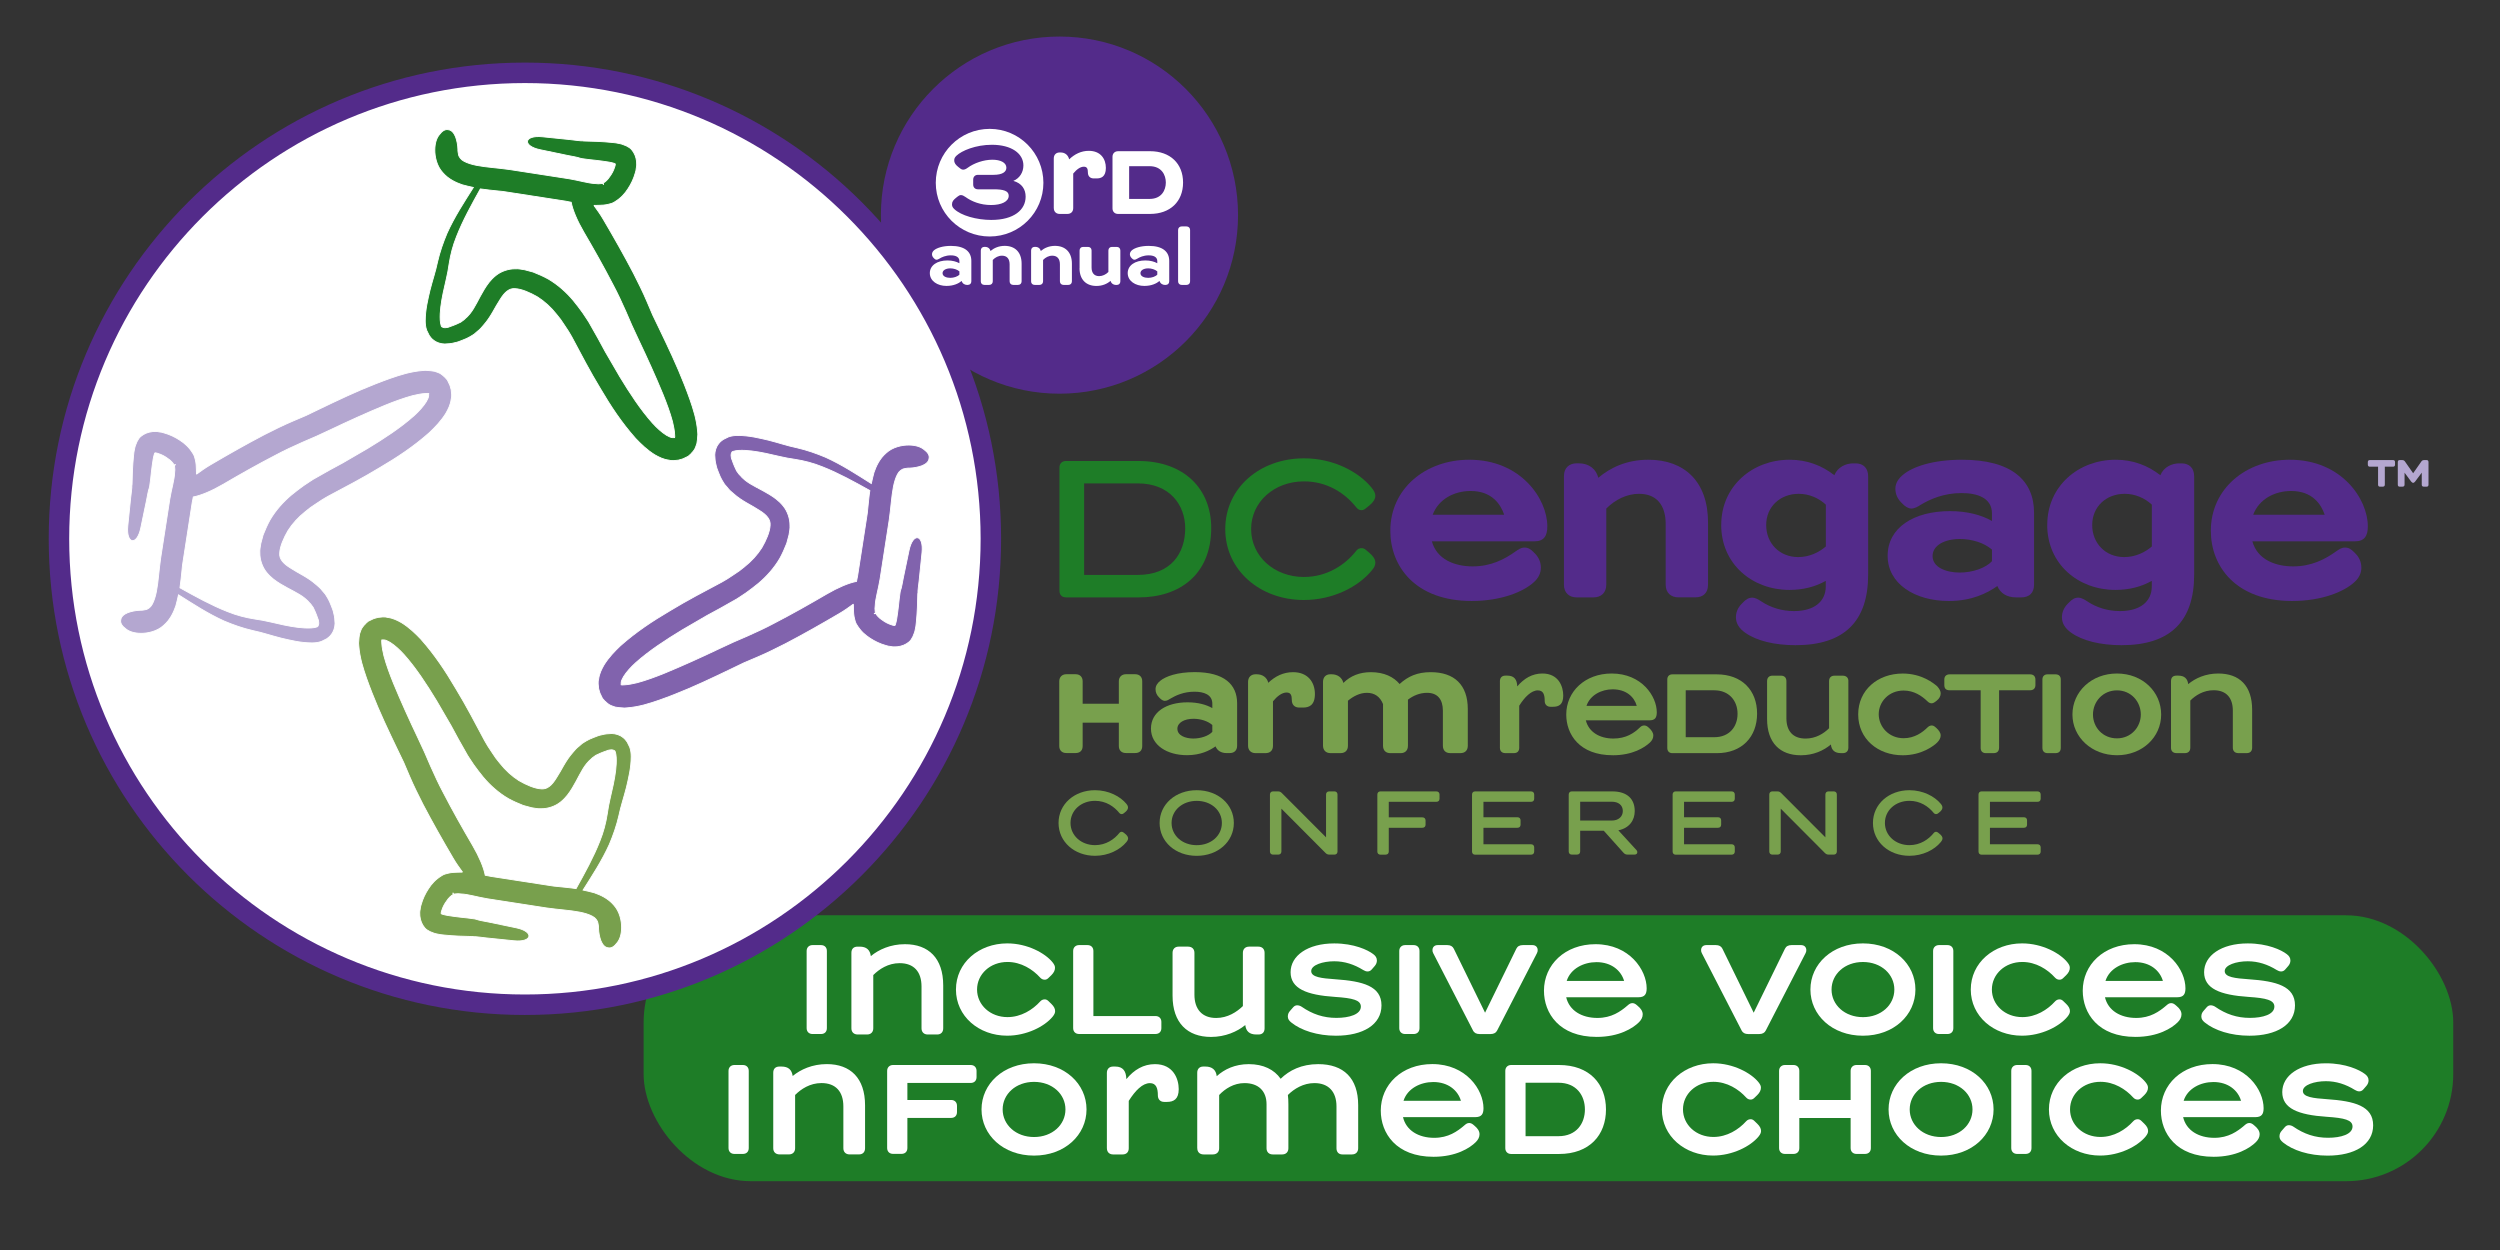 <?xml version="1.0" encoding="UTF-8"?>
<svg xmlns="http://www.w3.org/2000/svg" id="Layer_1" viewBox="0 0 840 420">
  <rect x="0" y="0" width="840" height="420" fill="#333333" stroke="none"/>
  <circle cx="355.98" cy="72.28" r="60" style="fill:#532b8a; stroke-width:0px;"></circle>
  <path d="m386.41,50.81h-10.77c-1.07,0-1.84.77-1.84,1.84v17.39c0,1.08.76,1.84,1.84,1.84h10.77c6.75,0,11.1-4.14,11.1-10.54s-4.36-10.54-11.1-10.54Zm-7.02,5.03h6.88c4.02,0,5.45,2.96,5.45,5.5s-1.43,5.5-5.45,5.5h-6.88v-11.01Z" style="fill:#fff; stroke-width:0px;"></path>
  <path d="m312.42,91.77c0-2.61,2.48-4.26,5.93-4.26,1.67,0,3,.39,4.01.94v-.71c0-1.48-1.38-1.94-2.9-1.94-1.7,0-3.03.61-3.86,1.13-.84.52-1.23.42-1.72-.07l-.15-.15c-.79-.79-.79-1.89.15-2.66.91-.74,2.88-1.43,5.63-1.43,4.75,0,6.86,2.02,6.86,5.04v6.86c0,.74-.47,1.21-1.2,1.21h-.3c-.61,0-1.5-.37-1.75-1.33-1.01.84-2.68,1.67-5.12,1.67-2.98,0-5.58-1.62-5.58-4.31Zm9.94.52v-1.11c-.76-.64-1.94-1.01-3.05-1.01-1.45,0-2.61.61-2.61,1.62,0,1.08,1.3,1.57,2.58,1.57,1.21,0,2.46-.42,3.08-1.08Z" style="fill:#fff; stroke-width:0px;"></path>
  <path d="m329.55,94.52v-10.36c0-.74.49-1.21,1.2-1.21h.22c.98,0,1.65.57,1.84,1.38,1.16-.98,2.76-1.72,4.77-1.72,3.4,0,5.68,2.07,5.68,5.98v5.93c0,.74-.47,1.21-1.2,1.21h-1.62c-.71,0-1.21-.47-1.21-1.21v-5.71c0-1.84-.89-2.9-2.56-2.9-1.23,0-2.29.59-3.1,1.43v7.18c0,.74-.49,1.21-1.21,1.21h-1.62c-.71,0-1.2-.47-1.2-1.21Z" style="fill:#fff; stroke-width:0px;"></path>
  <path d="m346.45,94.52v-10.36c0-.74.49-1.21,1.2-1.21h.22c.98,0,1.65.57,1.84,1.38,1.16-.98,2.76-1.72,4.77-1.72,3.4,0,5.68,2.07,5.68,5.98v5.93c0,.74-.47,1.21-1.2,1.21h-1.62c-.71,0-1.21-.47-1.21-1.21v-5.71c0-1.84-.89-2.9-2.56-2.9-1.23,0-2.29.59-3.1,1.43v7.18c0,.74-.49,1.21-1.21,1.21h-1.62c-.71,0-1.2-.47-1.2-1.21Z" style="fill:#fff; stroke-width:0px;"></path>
  <path d="m362.74,90.1v-5.93c0-.74.47-1.21,1.21-1.21h1.62c.71,0,1.2.47,1.2,1.21v5.73c0,1.8.89,2.88,2.53,2.88,1.13,0,2.29-.54,3.12-1.4v-7.21c0-.74.49-1.21,1.2-1.21h1.62c.71,0,1.2.47,1.2,1.21v10.36c0,.74-.49,1.21-1.2,1.21h-.22c-.98,0-1.67-.57-1.87-1.38-1.13,1.01-2.76,1.72-4.75,1.72-3.39,0-5.68-2.07-5.68-5.98Z" style="fill:#fff; stroke-width:0px;"></path>
  <path d="m378.91,91.77c0-2.61,2.48-4.26,5.93-4.26,1.67,0,3,.39,4.01.94v-.71c0-1.48-1.38-1.94-2.9-1.94-1.7,0-3.03.61-3.86,1.13-.84.52-1.23.42-1.72-.07l-.15-.15c-.79-.79-.79-1.89.15-2.66.91-.74,2.88-1.43,5.63-1.43,4.75,0,6.86,2.02,6.86,5.04v6.86c0,.74-.47,1.21-1.2,1.21h-.3c-.61,0-1.5-.37-1.75-1.33-1.01.84-2.68,1.67-5.12,1.67-2.98,0-5.58-1.62-5.58-4.31Zm9.94.52v-1.11c-.76-.64-1.94-1.01-3.05-1.01-1.45,0-2.61.61-2.61,1.62,0,1.08,1.3,1.57,2.58,1.57,1.21,0,2.46-.42,3.08-1.08Z" style="fill:#fff; stroke-width:0px;"></path>
  <path d="m395.84,94.52v-17.24c0-.71.49-1.2,1.2-1.2h1.62c.74,0,1.21.49,1.21,1.2v17.24c0,.74-.47,1.21-1.21,1.21h-1.62c-.71,0-1.2-.47-1.2-1.21Z" style="fill:#fff; stroke-width:0px;"></path>
  <path d="m332.54,43.3c-10.02,0-18.12,8.11-18.12,18.12s8.11,18.04,18.12,18.04,18.04-8.07,18.04-18.04-8.07-18.12-18.04-18.12Zm.58,30.6c-5.02,0-10.23-1.48-12.5-3.67-.43-.43-.75-.82-.75-1.57,0-.95.52-1.51,1.31-2.16l.66-.52c.36-.3.69-.43,1.05-.43.46,0,.98.26,1.48.62,2.17,1.57,5.12,2.72,8.62,2.72s5.94-1.15,5.94-3.12c0-1.67-1.84-2.16-5.02-2.16h-5.31c-.98,0-1.61-.62-1.61-1.61v-1.64c0-.95.62-1.61,1.61-1.61h5.21c2.99,0,4.33-.98,4.33-2.39,0-1.74-2-2.69-4.69-2.69-2.92,0-6.16,1.11-8.33,2.72-.49.36-.98.62-1.48.62-.33,0-.69-.13-1.05-.43l-.66-.52c-.79-.66-1.31-1.21-1.31-2.2,0-.52.16-.98.75-1.54,1.74-1.67,6.43-3.67,11.9-3.67,6.59,0,10.59,2.92,10.59,6.95,0,2.3-1.28,4.33-3.38,5.18,2.89.82,4.13,2.85,4.13,5.31,0,4.39-3.9,7.81-11.51,7.81Z" style="fill:#fff; stroke-width:0px;"></path>
  <path d="m354.07,69.92v-16.7c0-1.23.8-1.99,1.95-1.99h.36c1.47,0,2.51.87,2.86,2.31,1.83-1.75,4.02-2.86,6.6-2.86,3.94,0,5.73,2.67,5.73,5.73s-1.67,3.54-3.1,3.54h-.99c-1.19,0-1.95-.75-1.95-1.99s-.28-1.95-1.35-1.95c-1.23,0-2.51.99-3.58,2.31v11.61c0,1.19-.76,1.95-1.95,1.95h-2.62c-1.15,0-1.95-.76-1.95-1.95Z" style="fill:#fff; stroke-width:0px;"></path>
  <rect x="216.26" y="307.54" width="608.03" height="89.34" rx="36" ry="36" style="fill:#1e7d27; stroke-width:0px;"></rect>
  <path d="m382.57,200.72h-24.33c-1.45,0-2.26-.82-2.26-2.26v-41.37c0-1.32.82-2.2,2.26-2.2h24.21c15.41,0,24.52,9.37,24.52,22.51,0,15.41-10.37,23.33-24.4,23.33Zm-18.3-7.55h18.05c11.07,0,15.91-7.23,15.91-15.66,0-7.8-5.16-15.09-15.91-15.09h-18.05v30.75Z" style="fill:#1e7d27; stroke-width:0px;"></path>
  <path d="m438.16,193.86c7.86,0,13.96-4.21,17.54-8.8.44-.57,1.07-.88,1.76-.88.57,0,1.01.19,1.38.5l1.26,1.07c1.19,1.01,2.01,2.08,2.01,3.27,0,.82-.25,1.57-1.19,2.64-4.53,5.53-13.08,9.94-22.82,9.94-14.78,0-26.41-10.06-26.41-23.83s11.57-23.77,26.47-23.77c9.87,0,18.36,4.53,22.7,9.87.82,1.01,1.26,1.89,1.26,2.7,0,1.07-.69,2.2-2.01,3.27l-1.26,1.01c-.44.38-.94.57-1.38.57-.69,0-1.26-.31-1.76-.94-3.65-4.65-9.68-8.74-17.54-8.74-10.06,0-17.79,6.92-17.79,16.03s7.73,16.1,17.79,16.1Z" style="fill:#1e7d27; stroke-width:0px;"></path>
  <path d="m494.48,201.93c-18.83,0-27.33-11.54-27.33-23.6,0-14.14,11.8-23.86,26.55-23.86,17.35,0,26.2,13.19,26.2,22.39,0,3.21-1.13,5.03-4.34,5.03h-34.45c1.65,6.07,7.64,8.42,13.71,8.42s10.67-2.34,14.4-5.03c.95-.61,1.74-1.3,3.04-1.3s2.17.69,2.95,1.47l.52.52c1.3,1.3,2,2.95,2,4.77s-.78,3.47-2.34,4.86c-3.47,3.21-10.93,6.33-20.91,6.33Zm-13.1-28.98h24.03c-1.21-3.56-4.16-7.98-11.28-7.98-5.47,0-10.76,2.69-12.75,7.98Z" style="fill:#532b8a; stroke-width:0px;"></path>
  <path d="m525.49,196.46v-36.53c0-2.69,1.74-4.25,4.25-4.25h.78c3.47,0,5.81,2,6.51,4.86,4.08-3.47,9.63-6.07,16.83-6.07,12.06,0,20.04,7.29,20.04,21.08v20.91c0,2.69-1.56,4.25-4.25,4.25h-5.73c-2.52,0-4.25-1.56-4.25-4.25v-20.39c0-6.33-3.04-10.15-8.94-10.15-4.08,0-7.98,1.91-11.02,4.95v25.6c0,2.69-1.74,4.25-4.25,4.25h-5.73c-2.52,0-4.25-1.56-4.25-4.25Z" style="fill:#532b8a; stroke-width:0px;"></path>
  <path d="m578.34,176.33c0-12.93,10.41-21.86,22.99-21.86,5.9,0,10.93,2,15.01,5.21,1.13-2.78,3.9-3.99,6.33-3.99h.78c2.69,0,4.25,1.65,4.25,4.34v33.06c0,15.79-8.16,23.69-24.38,23.69-7.03,0-13.19-1.47-17.01-4.25-1.82-1.3-3.04-2.95-3.04-5.12,0-1.74.69-3.3,2-4.6l.52-.52c.78-.78,1.65-1.48,2.95-1.48,1.13,0,2.17.69,3.12,1.3,3.04,2,6.77,3.21,10.93,3.21,6.68,0,10.67-3.12,10.67-8.33v-1.82c-3.56,2-7.64,3.04-12.23,3.04-12.49,0-22.91-8.68-22.91-21.86Zm35.14,7.29v-14.06c-2.34-2.17-5.55-3.64-9.11-3.64-6.25,0-10.93,4.34-10.93,10.5s4.51,10.76,10.76,10.76c3.73,0,6.94-1.56,9.28-3.56Z" style="fill:#532b8a; stroke-width:0px;"></path>
  <path d="m642.23,170.87c-1.04,0-2.08-.69-2.86-1.48l-.52-.52c-1.3-1.3-2-2.86-2-4.69,0-2,1.21-3.56,2.6-4.68,3.21-2.69,9.98-5.03,19.78-5.03,16.75,0,24.21,7.03,24.21,17.79v24.21c0,2.69-1.56,4.25-4.25,4.25h-1.82c-3.04,0-5.29-1.39-6.25-3.82-3.47,2.43-8.59,5.03-16.31,5.03-11.37,0-20.56-5.73-20.56-15.18s8.76-15.01,20.91-15.01c5.9,0,10.59,1.3,14.14,3.3v-2.52c0-5.21-4.86-6.85-10.24-6.85-5.99,0-10.59,2.08-13.62,3.9-.95.61-2.08,1.3-3.21,1.3Zm7.11,15.96c0,3.82,4.6,5.55,9.11,5.55,4.25,0,8.68-1.47,10.85-3.82v-3.9c-2.69-2.34-6.85-3.56-10.76-3.56-5.21,0-9.2,2.17-9.2,5.73Z" style="fill:#532b8a; stroke-width:0px;"></path>
  <path d="m687.88,176.33c0-12.93,10.41-21.86,22.99-21.86,5.9,0,10.93,2,15.01,5.21,1.13-2.78,3.9-3.99,6.33-3.99h.78c2.69,0,4.25,1.65,4.25,4.34v33.06c0,15.79-8.16,23.69-24.38,23.69-7.03,0-13.19-1.47-17.01-4.25-1.82-1.3-3.04-2.95-3.04-5.12,0-1.74.69-3.3,2-4.6l.52-.52c.78-.78,1.65-1.48,2.95-1.48,1.13,0,2.17.69,3.12,1.3,3.04,2,6.77,3.21,10.93,3.21,6.68,0,10.67-3.12,10.67-8.33v-1.82c-3.56,2-7.64,3.04-12.23,3.04-12.49,0-22.91-8.68-22.91-21.86Zm35.14,7.29v-14.06c-2.34-2.17-5.55-3.64-9.11-3.64-6.25,0-10.93,4.34-10.93,10.5s4.51,10.76,10.76,10.76c3.73,0,6.94-1.56,9.28-3.56Z" style="fill:#532b8a; stroke-width:0px;"></path>
  <path d="m770.17,201.93c-18.83,0-27.33-11.54-27.33-23.6,0-14.14,11.8-23.86,26.55-23.86,17.35,0,26.2,13.19,26.2,22.39,0,3.21-1.13,5.03-4.34,5.03h-34.45c1.65,6.07,7.64,8.42,13.71,8.42s10.67-2.34,14.4-5.03c.95-.61,1.74-1.3,3.04-1.3s2.17.69,2.95,1.47l.52.52c1.3,1.3,2,2.95,2,4.77s-.78,3.47-2.34,4.86c-3.47,3.21-10.93,6.33-20.91,6.33Zm-13.1-28.98h24.03c-1.21-3.56-4.16-7.98-11.28-7.98-5.47,0-10.76,2.69-12.75,7.98Z" style="fill:#532b8a; stroke-width:0px;"></path>
  <circle cx="176.37" cy="181.03" r="156.28" style="fill:#fff; stroke-width:0px;"></circle>
  <path d="m201.58,282.52c-2.16,5.53-5.09,10.78-8.02,16.05-2.07-.33-4.16-.48-6.17-.71-.89-.05-1.68-.18-2.64-.33l-19.89-3.08c-.64-.11-1.19-.27-1.82-.36-.49-2.6-2.04-6.27-4.23-10.02-3.41-5.82-6.74-11.72-9.81-17.65-1.58-2.93-2.98-6.01-4.31-8.98l-2.04-4.71-2.2-4.74c-2.89-6.07-5.68-12.2-8.23-18.38-1.24-3.05-2.39-6.16-3.22-9.22-.34-1.43-.67-3.04-.72-4.27-.04-.25,0-.57-.04-.82.05-.32.14-.39.05-.32.07.09.4-.02.73.03.41-.01,1.25.35,2,.8,1.56.97,3.2,2.45,4.74,4.15,4.02,4.53,7.58,9.98,10.95,15.54,1.61,2.77,3.28,5.64,4.89,8.41,1.59,2.94,3.1,5.78,4.84,8.74.44.8.89,1.6,1.36,2.25l1.39,2.09c1.01,1.38,2.02,2.76,3.19,4.16,2.27,2.71,5.14,5.27,8.34,7.15,1.65.91,3.33,1.65,5.09,2.34,1.03.24,1.79.52,2.82.76,1.11.17,2.14.41,3.21.33,2.27.03,4.77-.81,6.53-2.25,1.87-1.5,2.94-3.13,3.91-4.69,1.86-3.05,3.06-6.04,4.77-8.14.49-.49.81-1.01,1.37-1.42.18-.13.39-.43.66-.63l1.1-.8,1.58-.73c.78-.28,1.39-.6,1.99-.75.62-.31,1.28-.37,1.69-.39.41-.01.63.1.86.22.16.02.22.11.29.2s.13.18.17.43c.17.43.23,1.1.29,1.76.15,2.71-.34,5.89-.99,9.05-.65,3.16-1.56,6.35-2.01,9.79-.49,3.18-1.28,6.16-2.47,9.15h0Zm2.75,35.94c1.02.25,2.1-.4,3.01-1.67.91-1.08,1.49-2.78,1.52-5.06.03-2.27-.62-5.47-2.64-7.66-1.93-2.25-4.44-3.37-6.53-4.1-1.25-.35-2.59-.65-3.77-.91,3.14-4.98,6.34-9.85,8.82-15.34,1.29-3.06,2.44-6.31,3.21-9.69.65-3.16,1.7-6.18,2.53-9.47.75-3.23,1.58-6.51,1.6-10.34-.01-.98-.09-2.05-.49-3.17-.25-.52-.56-1.14-.87-1.76-.4-.55-.8-1.1-1.39-1.51-1.08-.9-2.49-1.28-3.79-1.32-1.23.05-2.31.13-3.24.4-1,.17-1.87.53-2.74.88l-1.31.54-.62.31-.71.38-1.26.78c-.37.27-.76.7-1.12.97-.83.6-1.43,1.32-2.03,2.05-2.56,2.86-3.87,6.08-5.56,8.59-.77,1.27-1.58,2.28-2.41,2.89s-1.6.89-2.65.81c-2.18-.09-5.09-1.36-7.55-2.8-2.37-1.51-4.51-3.47-6.35-5.79-.97-1.12-1.84-2.32-2.69-3.68l-1.32-2c-.38-.71-.85-1.35-1.16-1.97-3.02-5.68-6.17-11.71-9.61-17.37-3.42-5.82-7.11-11.44-11.83-16.74-1.83-1.91-3.81-3.85-6.41-5.47-1.42-.79-2.85-1.57-4.85-1.81-.54-.17-.96-.15-1.52-.15-.51.09-1.08.08-1.58.16-.43.17-1.09.24-1.62.48l-1.67.8c-.37.27-.58.57-.94.83-.03.16-.2.29-.39.43l-.59.74c-.5.65-.72,1.52-1,2.29-.14.95-.25,1.59-.25,2.16-.09.64-.1,1.21-.02,1.71.16,2.14.53,3.99.98,5.77.99,3.65,2.2,6.86,3.48,10.15,2.57,6.58,5.52,12.74,8.48,18.91l2.16,4.48,1.97,4.62c1.37,3.23,2.93,6.32,4.49,9.41,3.2,6.12,6.6,12.1,10.08,18.02,1.03,1.79,2.17,3.35,3.24,4.82,0,0-.07-.09-.16-.03-.98.01-1.96.03-3.03.1-.66.06-1.16.14-1.76.29-.5.08-1.53.41-1.99.75-2.25,1.36-3.45,2.8-4.52,4.43-1.07,1.63-1.91,3.37-2.45,5.32-.17.54-.33,1.09-.34,1.66-.17.55-.16,1.53-.1,2.19.17,1.57.7,2.88,1.66,4.01.2.27.5.48.79.69l.97.56c.77.28,1.46.63,2.09.73,1.03.24,1.82.36,2.71.42,1.68.18,3.29.27,4.91.35l4.62.14.47.07h.57s1.2.12,1.2.12l2.32.28,9.3.95c6.25.64,6.91-3.09.75-4.36l-9.16-1.91-2.29-.44-1.18-.26-.54-.17-.7-.19c-1.75-.27-3.28-.42-4.8-.58-1.53-.16-2.96-.38-4.39-.6-.63-.1-1.34-.28-1.88-.45q-.16-.03-.23-.12c-.07-.09-.04-.25-.04-.25l.03-.16c.03-.16.07-.47.19-.7.33-1.09.91-2.22,1.63-3.17.65-1.04,1.59-1.87,2.12-2.12l.09-.07-.11-.34.03-.16c.03-.16.28.78.17.43l.09-.07c.25-.05.4-.02.66-.06.5-.09,1.08-.08,1.71.02,1.3.04,2.64.33,4.14.64,1.5.31,3.06.72,4.82.99l19.89,3.08c.95.14,2,.23,2.95.37,3.85.44,7.55.68,10.5,1.63,1.47.48,2.6,1.06,3.14,1.79.27.37.54.74.62,1.24.09.5.24,1.09.21,1.82.03,1.39.35,2.99.81,4.2.53,1.3,1.36,2.25,2.41,2.33h0Z" style="fill:#78a04d; stroke:#fff; stroke-miterlimit:10; stroke-width:.3px;"></path>
  <path d="m76.52,205.52c-5.53-2.16-10.78-5.09-16.05-8.02.33-2.07.48-4.16.71-6.17.05-.89.18-1.68.33-2.64l3.08-19.89c.11-.64.27-1.19.36-1.82,2.6-.49,6.27-2.04,10.02-4.23,5.82-3.41,11.72-6.74,17.65-9.81,2.93-1.58,6.01-2.98,8.98-4.31l4.71-2.04,4.74-2.2c6.07-2.89,12.2-5.68,18.38-8.23,3.05-1.24,6.16-2.39,9.22-3.22,1.43-.34,3.04-.67,4.27-.72.25-.04.57,0,.82-.04.32.05.39.14.32.05-.09.07.02.4-.03.73.01.41-.35,1.25-.8,2-.97,1.56-2.45,3.2-4.15,4.74-4.53,4.02-9.98,7.58-15.54,10.95-2.77,1.61-5.64,3.28-8.41,4.89-2.94,1.59-5.78,3.1-8.74,4.84-.8.44-1.6.89-2.25,1.36l-2.09,1.39c-1.38,1.01-2.76,2.02-4.16,3.19-2.71,2.27-5.27,5.14-7.15,8.34-.91,1.65-1.65,3.33-2.34,5.09-.24,1.03-.52,1.79-.76,2.82-.17,1.11-.41,2.14-.33,3.21-.03,2.27.81,4.77,2.25,6.53,1.5,1.87,3.13,2.94,4.69,3.91,3.05,1.86,6.04,3.06,8.14,4.77.49.49,1.01.81,1.42,1.37.13.18.43.39.63.66l.8,1.1.73,1.58c.28.78.6,1.39.75,1.99.31.62.37,1.28.39,1.69.01.41-.1.63-.22.86-.02.16-.11.22-.2.29s-.18.13-.43.17c-.43.17-1.1.23-1.76.29-2.71.15-5.89-.34-9.05-.99-3.16-.65-6.35-1.56-9.79-2.01-3.18-.49-6.16-1.28-9.15-2.47h0Zm-35.94,2.75c-.25,1.02.4,2.1,1.67,3.01,1.08.91,2.78,1.49,5.06,1.52,2.27.03,5.47-.62,7.66-2.64,2.25-1.93,3.37-4.44,4.1-6.53.35-1.25.65-2.59.91-3.77,4.98,3.14,9.85,6.34,15.34,8.82,3.06,1.29,6.31,2.44,9.69,3.21,3.16.65,6.18,1.7,9.47,2.53,3.23.75,6.51,1.58,10.34,1.6.98-.01,2.05-.09,3.17-.49.52-.25,1.14-.56,1.76-.87.55-.4,1.1-.8,1.51-1.39.9-1.08,1.28-2.49,1.32-3.79-.05-1.23-.13-2.31-.4-3.24-.17-1-.53-1.87-.88-2.74l-.54-1.31-.31-.62-.38-.71-.78-1.26c-.27-.37-.7-.76-.97-1.12-.6-.83-1.32-1.43-2.05-2.03-2.86-2.56-6.08-3.87-8.59-5.56-1.27-.77-2.28-1.58-2.89-2.41s-.89-1.6-.81-2.65c.09-2.18,1.36-5.09,2.8-7.55,1.51-2.37,3.47-4.51,5.79-6.35,1.12-.97,2.32-1.84,3.68-2.69l2-1.32c.71-.38,1.35-.85,1.97-1.16,5.68-3.02,11.71-6.17,17.37-9.61,5.82-3.42,11.44-7.11,16.74-11.83,1.91-1.83,3.85-3.81,5.47-6.41.79-1.42,1.57-2.85,1.81-4.85.17-.54.15-.96.15-1.52-.09-.51-.08-1.08-.16-1.58-.17-.43-.24-1.09-.48-1.62l-.8-1.67c-.27-.37-.57-.58-.83-.94-.16-.03-.29-.2-.43-.39l-.74-.59c-.65-.5-1.52-.72-2.29-1-.95-.14-1.59-.25-2.16-.25-.64-.09-1.21-.1-1.71-.02-2.14.16-3.99.53-5.77.98-3.65.99-6.86,2.2-10.15,3.48-6.58,2.57-12.74,5.52-18.91,8.48l-4.48,2.16-4.62,1.97c-3.23,1.37-6.32,2.93-9.41,4.49-6.12,3.2-12.1,6.6-18.02,10.08-1.79,1.03-3.35,2.17-4.82,3.24,0,0,.09-.07.03-.16-.01-.98-.03-1.96-.1-3.03-.06-.66-.14-1.16-.29-1.76-.08-.5-.41-1.53-.75-1.99-1.36-2.25-2.8-3.45-4.43-4.52-1.63-1.07-3.37-1.91-5.32-2.45-.54-.17-1.09-.33-1.66-.34-.55-.17-1.53-.16-2.19-.1-1.57.17-2.88.7-4.01,1.66-.27.2-.48.5-.69.79l-.56.97c-.28.77-.63,1.46-.73,2.09-.24,1.03-.36,1.82-.42,2.71-.18,1.68-.27,3.29-.35,4.91l-.14,4.62-.07.47v.57s-.12,1.2-.12,1.2l-.28,2.32-.95,9.3c-.64,6.25,3.09,6.91,4.36.75l1.91-9.16.44-2.29.26-1.18.17-.54.19-.7c.27-1.75.42-3.28.58-4.8.16-1.53.38-2.96.6-4.39.1-.63.28-1.34.45-1.88q.03-.16.12-.23c.09-.07.25-.04.25-.04l.16.03c.16.03.47.07.7.19,1.09.33,2.22.91,3.17,1.63,1.04.65,1.87,1.59,2.12,2.12l.07.09.34-.11.16.03c.16.03-.78.28-.43.17l.07.09c.05.25.02.4.06.66.09.5.08,1.08-.02,1.71-.04,1.3-.33,2.64-.64,4.14-.31,1.5-.72,3.06-.99,4.82l-3.08,19.89c-.14.95-.23,2-.37,2.95-.44,3.85-.68,7.55-1.63,10.5-.48,1.47-1.06,2.6-1.79,3.14-.37.27-.74.54-1.24.62-.5.09-1.09.24-1.82.21-1.39.03-2.99.35-4.2.81-1.3.53-2.25,1.36-2.33,2.41h0Z" style="fill:#b4a7d0; stroke:#fff; stroke-miterlimit:10; stroke-width:.3px;"></path>
  <path d="m153.38,79.53c2.16-5.53,5.09-10.78,8.02-16.05,2.07.33,4.16.48,6.17.71.89.05,1.68.18,2.64.33l19.89,3.08c.64.11,1.19.27,1.82.36.49,2.6,2.04,6.27,4.23,10.02,3.41,5.82,6.74,11.72,9.81,17.65,1.58,2.93,2.98,6.01,4.31,8.98l2.04,4.71,2.2,4.74c2.89,6.07,5.68,12.2,8.23,18.38,1.24,3.05,2.39,6.16,3.22,9.22.34,1.43.67,3.04.72,4.27.04.25,0,.57.04.82-.05.32-.14.39-.05.32-.07-.09-.4.02-.73-.03-.41.01-1.25-.35-2-.8-1.56-.97-3.2-2.45-4.74-4.15-4.02-4.53-7.58-9.98-10.95-15.54-1.61-2.77-3.28-5.64-4.89-8.41-1.59-2.94-3.1-5.78-4.84-8.74-.44-.8-.89-1.6-1.36-2.25l-1.39-2.09c-1.01-1.38-2.02-2.76-3.19-4.16-2.27-2.71-5.14-5.27-8.34-7.15-1.65-.91-3.33-1.65-5.09-2.34-1.03-.24-1.79-.52-2.82-.76-1.11-.17-2.14-.41-3.21-.33-2.27-.03-4.77.81-6.53,2.25-1.87,1.5-2.94,3.13-3.91,4.69-1.86,3.05-3.06,6.04-4.77,8.14-.49.49-.81,1.01-1.37,1.42-.18.13-.39.43-.66.63l-1.1.8-1.58.73c-.78.28-1.39.6-1.99.75-.62.31-1.28.37-1.69.39-.41.01-.63-.1-.86-.22-.16-.02-.22-.11-.29-.2s-.13-.18-.17-.43c-.17-.43-.23-1.1-.29-1.76-.15-2.71.34-5.89.99-9.05.65-3.16,1.56-6.35,2.01-9.79.49-3.18,1.28-6.16,2.47-9.15h0Zm-2.75-35.94c-1.02-.25-2.1.4-3.01,1.67-.91,1.08-1.49,2.78-1.52,5.06-.03,2.27.62,5.47,2.64,7.66,1.93,2.25,4.44,3.37,6.53,4.1,1.25.35,2.59.65,3.77.91-3.14,4.98-6.34,9.85-8.82,15.34-1.29,3.06-2.44,6.31-3.21,9.69-.65,3.16-1.7,6.18-2.53,9.47-.75,3.23-1.58,6.51-1.6,10.34.01.98.09,2.05.49,3.17.25.52.56,1.14.87,1.76.4.55.8,1.1,1.39,1.51,1.08.9,2.49,1.28,3.79,1.32,1.23-.05,2.31-.13,3.24-.4,1-.17,1.87-.53,2.74-.88l1.31-.54.62-.31.71-.38,1.26-.78c.37-.27.76-.7,1.12-.97.83-.6,1.43-1.32,2.03-2.05,2.56-2.86,3.87-6.08,5.56-8.59.77-1.27,1.58-2.28,2.41-2.89s1.6-.89,2.65-.81c2.18.09,5.09,1.36,7.55,2.8,2.37,1.51,4.51,3.47,6.35,5.79.97,1.12,1.84,2.32,2.69,3.68l1.32,2c.38.71.85,1.35,1.16,1.97,3.02,5.68,6.17,11.71,9.61,17.37,3.42,5.82,7.11,11.44,11.83,16.74,1.83,1.91,3.81,3.85,6.41,5.47,1.42.79,2.85,1.57,4.85,1.81.54.17.96.15,1.52.15.51-.09,1.08-.08,1.58-.16.43-.17,1.09-.24,1.62-.48l1.67-.8c.37-.27.58-.57.94-.83.03-.16.2-.29.39-.43l.59-.74c.5-.65.72-1.52,1-2.29.14-.95.25-1.59.25-2.16.09-.64.1-1.21.02-1.71-.16-2.14-.53-3.99-.98-5.77-.99-3.65-2.2-6.86-3.48-10.15-2.57-6.58-5.52-12.74-8.48-18.91l-2.16-4.48-1.97-4.62c-1.37-3.23-2.93-6.32-4.49-9.41-3.2-6.12-6.6-12.1-10.08-18.02-1.03-1.79-2.17-3.35-3.24-4.82,0,0,.07.09.16.03.98-.01,1.96-.03,3.03-.1.66-.06,1.16-.14,1.76-.29.5-.08,1.53-.41,1.99-.75,2.25-1.36,3.45-2.8,4.52-4.43,1.07-1.63,1.91-3.37,2.45-5.32.17-.54.33-1.09.34-1.66.17-.55.16-1.53.1-2.19-.17-1.57-.7-2.88-1.66-4.01-.2-.27-.5-.48-.79-.69l-.97-.56c-.77-.28-1.46-.63-2.09-.73-1.03-.24-1.82-.36-2.71-.42-1.68-.18-3.29-.27-4.91-.35l-4.62-.14-.47-.07h-.57s-1.2-.12-1.2-.12l-2.32-.28-9.3-.95c-6.25-.64-6.91,3.09-.75,4.36l9.16,1.91,2.29.44,1.18.26.54.17.7.19c1.75.27,3.28.42,4.8.58,1.53.16,2.96.38,4.39.6.63.1,1.34.28,1.88.45q.16.03.23.12c.07.09.04.25.04.25l-.03.16c-.03.16-.07.47-.19.7-.33,1.09-.91,2.22-1.63,3.17-.65,1.04-1.59,1.87-2.12,2.12l-.09.07.11.34-.03.16c-.03.16-.28-.78-.17-.43l-.09.07c-.25.05-.4.02-.66.06-.5.09-1.08.08-1.71-.02-1.3-.04-2.64-.33-4.14-.64-1.5-.31-3.06-.72-4.82-.99l-19.89-3.08c-.95-.14-2-.23-2.95-.37-3.85-.44-7.55-.68-10.5-1.63-1.47-.48-2.6-1.06-3.14-1.79-.27-.37-.54-.74-.62-1.24-.09-.5-.24-1.09-.21-1.82-.03-1.39-.35-2.99-.81-4.2-.53-1.3-1.36-2.25-2.41-2.33h0Z" style="fill:#1e7d27; stroke:#fff; stroke-miterlimit:10; stroke-width:.3px;"></path>
  <path d="m276.22,156.81c5.53,2.16,10.78,5.09,16.05,8.02-.33,2.07-.48,4.16-.71,6.17-.05.89-.18,1.68-.33,2.64l-3.08,19.89c-.11.64-.27,1.19-.36,1.82-2.6.49-6.27,2.04-10.02,4.23-5.82,3.41-11.72,6.74-17.65,9.81-2.93,1.58-6.01,2.98-8.98,4.31l-4.71,2.04-4.74,2.2c-6.07,2.89-12.2,5.68-18.38,8.23-3.05,1.24-6.16,2.39-9.22,3.22-1.43.34-3.04.67-4.27.72-.25.04-.57,0-.82.04-.32-.05-.39-.14-.32-.05.09-.07-.02-.4.03-.73-.01-.41.35-1.25.8-2,.97-1.56,2.45-3.2,4.15-4.74,4.53-4.02,9.98-7.58,15.54-10.95,2.77-1.61,5.64-3.28,8.41-4.89,2.94-1.59,5.78-3.1,8.74-4.84.8-.44,1.6-.89,2.25-1.36l2.09-1.39c1.38-1.01,2.76-2.02,4.16-3.19,2.71-2.27,5.27-5.14,7.15-8.34.91-1.65,1.65-3.33,2.34-5.09.24-1.03.52-1.79.76-2.82.17-1.11.41-2.14.33-3.21.03-2.27-.81-4.77-2.25-6.53-1.5-1.87-3.13-2.94-4.69-3.91-3.05-1.86-6.04-3.06-8.14-4.77-.49-.49-1.01-.81-1.42-1.37-.13-.18-.43-.39-.63-.66l-.8-1.1-.73-1.58c-.28-.78-.6-1.39-.75-1.99-.31-.62-.37-1.28-.39-1.69-.01-.41.1-.63.22-.86.02-.16.11-.22.2-.29s.18-.13.43-.17c.43-.17,1.1-.23,1.76-.29,2.71-.15,5.89.34,9.05.99,3.16.65,6.35,1.56,9.79,2.01,3.18.49,6.16,1.28,9.15,2.47h0Zm35.94-2.75c.25-1.02-.4-2.1-1.67-3.01-1.08-.91-2.78-1.49-5.06-1.52-2.27-.03-5.47.62-7.66,2.64-2.25,1.93-3.37,4.44-4.1,6.53-.35,1.25-.65,2.59-.91,3.77-4.98-3.14-9.85-6.34-15.34-8.82-3.06-1.29-6.31-2.44-9.69-3.21-3.16-.65-6.18-1.7-9.47-2.53-3.23-.75-6.51-1.58-10.34-1.6-.98.01-2.05.09-3.17.49-.52.25-1.14.56-1.76.87-.55.4-1.1.8-1.51,1.39-.9,1.08-1.28,2.49-1.32,3.79.05,1.23.13,2.31.4,3.24.17,1,.53,1.87.88,2.74l.54,1.31.31.62.38.71.78,1.26c.27.37.7.76.97,1.12.6.83,1.32,1.43,2.05,2.03,2.86,2.56,6.08,3.87,8.59,5.56,1.27.77,2.28,1.58,2.89,2.41s.89,1.6.81,2.65c-.09,2.18-1.36,5.09-2.8,7.55-1.51,2.37-3.47,4.51-5.79,6.35-1.12.97-2.32,1.84-3.68,2.69l-2,1.32c-.71.38-1.35.85-1.97,1.16-5.68,3.02-11.71,6.17-17.37,9.61-5.82,3.42-11.44,7.11-16.74,11.83-1.91,1.83-3.85,3.81-5.47,6.41-.79,1.42-1.57,2.85-1.81,4.85-.17.54-.15.96-.15,1.52.09.51.08,1.08.16,1.58.17.43.24,1.09.48,1.62l.8,1.67c.27.37.57.58.83.94.16.03.29.2.43.39l.74.59c.65.5,1.52.72,2.29,1,.95.14,1.59.25,2.16.25.64.09,1.21.1,1.71.02,2.14-.16,3.99-.53,5.77-.98,3.65-.99,6.86-2.2,10.15-3.48,6.58-2.57,12.74-5.52,18.91-8.48l4.48-2.16,4.62-1.97c3.23-1.37,6.32-2.93,9.41-4.49,6.12-3.2,12.1-6.6,18.02-10.08,1.79-1.03,3.35-2.17,4.82-3.24,0,0-.09.07-.03.16.01.98.03,1.96.1,3.03.06.66.14,1.16.29,1.76.08.5.41,1.53.75,1.99,1.36,2.25,2.8,3.45,4.43,4.52,1.63,1.07,3.37,1.91,5.32,2.45.54.17,1.09.33,1.66.34.55.17,1.53.16,2.19.1,1.57-.17,2.88-.7,4.01-1.66.27-.2.48-.5.69-.79l.56-.97c.28-.77.63-1.46.73-2.09.24-1.03.36-1.82.42-2.71.18-1.68.27-3.29.35-4.91l.14-4.62.07-.47v-.57s.12-1.2.12-1.2l.28-2.32.95-9.3c.64-6.25-3.09-6.91-4.36-.75l-1.91,9.16-.44,2.29-.26,1.18-.17.54-.19.7c-.27,1.75-.42,3.28-.58,4.8-.16,1.53-.38,2.96-.6,4.39-.1.63-.28,1.34-.45,1.88q-.03.16-.12.23c-.09.07-.25.04-.25.04l-.16-.03c-.16-.03-.47-.07-.7-.19-1.09-.33-2.22-.91-3.17-1.63-1.04-.65-1.87-1.59-2.12-2.12l-.07-.09-.34.11-.16-.03c-.16-.03.78-.28.43-.17l-.07-.09c-.05-.25-.02-.4-.06-.66-.09-.5-.08-1.08.02-1.71.04-1.3.33-2.64.64-4.14.31-1.5.72-3.06.99-4.82l3.08-19.89c.14-.95.23-2,.37-2.95.44-3.85.68-7.55,1.63-10.5.48-1.47,1.06-2.6,1.79-3.14.37-.27.74-.54,1.24-.62.5-.09,1.09-.24,1.82-.21,1.39-.03,2.99-.35,4.2-.81,1.3-.53,2.25-1.36,2.33-2.41h0Z" style="fill:#8163ad; stroke:#fff; stroke-miterlimit:10; stroke-width:.3px;"></path>
  <path d="m176.37,21.03C88.01,21.03,16.37,92.66,16.37,181.03s71.63,160,160,160,160-71.63,160-160S264.74,21.03,176.37,21.03Zm0,313.12c-84.56,0-153.12-68.55-153.12-153.12S91.81,27.91,176.37,27.91s153.12,68.55,153.12,153.12-68.55,153.12-153.12,153.12Z" style="fill:#532b8a; stroke-width:0px;"></path>
  <path d="m375.93,250.67v-7.85h-12.16v7.85c0,1.48-.86,2.35-2.35,2.35h-3.16c-1.39,0-2.35-.86-2.35-2.35v-21.78c0-1.39.96-2.35,2.35-2.35h3.16c1.48,0,2.35.96,2.35,2.35v7.56h12.16v-7.56c0-1.39.96-2.35,2.35-2.35h3.16c1.48,0,2.35.96,2.35,2.35v21.78c0,1.48-.86,2.35-2.35,2.35h-3.16c-1.39,0-2.35-.86-2.35-2.35Z" style="fill:#78a04d; stroke-width:0px;"></path>
  <path d="m391.42,235.49c-.61,0-1.23-.41-1.68-.87l-.31-.31c-.77-.77-1.17-1.68-1.17-2.76,0-1.17.71-2.09,1.53-2.76,1.89-1.58,5.87-2.96,11.64-2.96,9.85,0,14.24,4.13,14.24,10.46v14.24c0,1.58-.92,2.5-2.5,2.5h-1.07c-1.79,0-3.11-.82-3.68-2.25-2.04,1.43-5.05,2.96-9.6,2.96-6.69,0-12.1-3.37-12.1-8.93s5.16-8.83,12.3-8.83c3.47,0,6.23.77,8.32,1.94v-1.48c0-3.06-2.86-4.03-6.02-4.03-3.52,0-6.23,1.23-8.01,2.3-.56.36-1.22.77-1.89.77Zm4.18,9.39c0,2.25,2.71,3.27,5.36,3.27,2.5,0,5.1-.87,6.38-2.25v-2.3c-1.58-1.38-4.03-2.09-6.33-2.09-3.06,0-5.41,1.28-5.41,3.37Z" style="fill:#78a04d; stroke-width:0px;"></path>
  <path d="m432.31,232.68c-1.58,0-3.22,1.28-4.59,2.96v14.91c0,1.58-.92,2.5-2.5,2.5h-3.37c-1.48,0-2.5-.92-2.5-2.5v-21.44c0-1.58,1.02-2.55,2.5-2.55h.46c1.89,0,3.42,1.07,3.83,2.86,2.3-2.19,5.05-3.57,8.32-3.57,5.05,0,7.35,3.42,7.35,7.35s-2.14,4.54-3.98,4.54h-1.28c-1.58,0-2.5-.97-2.5-2.55s-.36-2.5-1.74-2.5Z" style="fill:#78a04d; stroke-width:0px;"></path>
  <path d="m444.53,250.55v-21.44c0-1.58.97-2.55,2.45-2.55h.46c1.99,0,3.52,1.12,3.93,2.91,2.4-2.4,5.51-3.62,9.24-3.62,4.44,0,7.66,1.58,9.65,3.98,2.86-2.6,5.97-3.98,10.46-3.98,7.91,0,12.46,4.24,12.46,12.4v12.3c0,1.58-.92,2.5-2.5,2.5h-3.37c-1.58,0-2.5-.92-2.5-2.5v-11.74c0-3.88-1.84-6.02-5.31-6.02-2.4,0-4.64.92-6.43,2.3v15.47c0,1.58-.92,2.5-2.5,2.5h-3.37c-1.58,0-2.5-.92-2.5-2.5v-13.99c-.97-2.45-2.81-3.78-5.41-3.78-2.4,0-4.59,1.17-6.38,2.65v15.11c0,1.58-.92,2.5-2.5,2.5h-3.37c-1.48,0-2.5-.92-2.5-2.5Z" style="fill:#78a04d; stroke-width:0px;"></path>
  <path d="m516.74,231.96c-2.25,0-4.49,2.3-6.28,5.16v14.09c0,1.17-.61,1.84-1.79,1.84h-2.86c-1.17,0-1.84-.66-1.84-1.84v-22.31c0-1.17.66-1.89,1.84-1.89h.66c2.3,0,3.27,1.33,3.32,3.63,2.3-2.71,5.05-4.34,8.47-4.34,5.41,0,6.99,4.34,6.99,7.4s-1.48,3.78-3.47,3.78h-.82c-1.17,0-1.94-.77-1.94-1.94,0-2.04-.41-3.57-2.3-3.57Z" style="fill:#78a04d; stroke-width:0px;"></path>
  <path d="m541.88,253.76c-11.18,0-15.62-6.99-15.62-13.68,0-7.71,6.28-13.78,15.26-13.78,10.11,0,15.16,7.66,15.16,13.02,0,1.79-.56,2.71-2.45,2.71h-21.39c.97,3.93,4.64,6.12,9.24,6.12,4.24,0,6.94-1.79,8.98-3.78.41-.41.87-.61,1.38-.61.46,0,.87.15,1.28.51l.36.31c.82.76,1.43,1.58,1.43,2.55,0,.87-.36,1.63-1.12,2.35-1.79,1.68-5.82,4.29-12.51,4.29Zm-8.83-16.59h16.9c-.87-3.11-3.62-5.56-8.11-5.56-3.68,0-7.56,1.89-8.78,5.56Z" style="fill:#78a04d; stroke-width:0px;"></path>
  <path d="m560.21,251.3v-22.97c0-1.12.68-1.75,1.7-1.75h14.89c8.47,0,13.58,5.35,13.58,13.19s-5.11,13.29-13.53,13.29h-14.94c-1.02,0-1.7-.63-1.7-1.75Zm15.82-19.37h-9.63v15.77h9.63c4.97,0,7.79-3.46,7.79-7.88s-2.92-7.88-7.79-7.88Z" style="fill:#78a04d; stroke-width:0px;"></path>
  <path d="m621.05,228.85v22.36c0,1.22-.76,1.84-1.84,1.84h-.66c-2.04,0-3.17-.97-3.37-2.91-2.4,2.04-5.82,3.63-10.11,3.63-6.99,0-11.33-4.19-11.33-12.2v-12.71c0-1.17.71-1.84,1.79-1.84h2.86c1.17,0,1.84.66,1.84,1.84v12.46c0,4.29,2.19,6.84,6.43,6.84,3.42,0,6.12-1.68,7.91-3.47v-15.82c0-1.17.66-1.84,1.84-1.84h2.76c1.17,0,1.89.66,1.89,1.84Z" style="fill:#78a04d; stroke-width:0px;"></path>
  <path d="m639.62,248.04c3.68,0,6.38-1.99,7.96-3.57.46-.46.97-.71,1.48-.71.36,0,.77.15,1.17.51l.36.31c.82.76,1.48,1.58,1.48,2.55,0,.76-.41,1.58-1.17,2.35-1.07,1.07-5.15,4.29-11.59,4.29-8.42,0-14.96-5.56-14.96-13.73s6.53-13.73,14.96-13.73c6.48,0,10.46,3.32,11.59,4.29.77.87,1.17,1.63,1.17,2.35,0,.97-.46,1.79-1.43,2.55l-.41.3c-.46.36-.87.51-1.22.51-.46,0-.92-.2-1.38-.66-1.84-1.79-4.49-3.63-8.01-3.63-5,0-8.37,3.78-8.37,7.96s3.37,8.06,8.37,8.06Z" style="fill:#78a04d; stroke-width:0px;"></path>
  <path d="m671.68,251.3c0,1.12-.68,1.75-1.8,1.75h-2.68c-1.02,0-1.7-.63-1.7-1.75v-19.37h-10.41c-1.22,0-1.8-.58-1.8-1.75v-1.85c0-1.12.68-1.75,1.8-1.75h27.01c1.12,0,1.8.63,1.8,1.75v1.85c0,1.12-.68,1.75-1.8,1.75h-10.41v19.37Z" style="fill:#78a04d; stroke-width:0px;"></path>
  <path d="m686.25,251.3v-22.97c0-1.12.68-1.75,1.7-1.75h2.72c1.12,0,1.75.63,1.75,1.75v22.97c0,1.12-.63,1.75-1.75,1.75h-2.72c-1.02,0-1.7-.63-1.7-1.75Z" style="fill:#78a04d; stroke-width:0px;"></path>
  <path d="m696.34,240.08c0-7.66,6.38-13.78,14.96-13.78s14.85,6.13,14.85,13.78-6.38,13.68-14.85,13.68-14.96-6.07-14.96-13.68Zm22.97,0c0-4.34-3.27-8.12-8.01-8.12s-8.06,3.78-8.06,8.12,3.32,8.01,8.06,8.01,8.01-3.78,8.01-8.01Z" style="fill:#78a04d; stroke-width:0px;"></path>
  <path d="m729.46,251.21v-22.36c0-1.22.66-1.84,1.84-1.84h.61c1.99,0,3.11.97,3.32,2.86,2.4-1.99,5.82-3.57,10.11-3.57,7.1,0,11.38,4.09,11.38,12.2v12.71c0,1.17-.66,1.84-1.84,1.84h-2.76c-1.17,0-1.89-.66-1.89-1.84v-12.45c0-4.29-2.2-6.84-6.43-6.84-3.42,0-6.07,1.68-7.86,3.47v15.82c0,1.17-.66,1.84-1.84,1.84h-2.76c-1.17,0-1.89-.66-1.89-1.84Z" style="fill:#78a04d; stroke-width:0px;"></path>
  <path d="m355.67,276.52c0-6.35,5.36-11.01,12.24-11.01,4.63,0,8.51,2.1,10.55,4.57.41.5.55.87.55,1.25,0,.55-.35,1.05-.9,1.51l-.58.47c-.23.18-.44.23-.64.23-.29,0-.58-.12-.82-.41-1.72-2.13-4.49-4.05-8.13-4.05-4.69,0-8.25,3.2-8.25,7.43s3.58,7.46,8.25,7.46c3.64,0,6.44-1.95,8.13-4.05.23-.29.52-.44.82-.44.2,0,.41.09.64.26l.58.47c.55.47.93.93.93,1.49,0,.35-.17.76-.58,1.25-2.13,2.59-6.03,4.6-10.55,4.6-6.85,0-12.24-4.66-12.24-11.04Z" style="fill:#78a04d; stroke-width:0px;"></path>
  <path d="m389.63,276.52c0-6.29,5.36-11.01,12.47-11.01s12.47,4.72,12.47,11.01-5.36,11.04-12.47,11.04-12.47-4.72-12.47-11.04Zm20.92,0c0-4.28-3.67-7.43-8.45-7.43s-8.45,3.15-8.45,7.43,3.67,7.46,8.45,7.46,8.45-3.15,8.45-7.46Z" style="fill:#78a04d; stroke-width:0px;"></path>
  <path d="m426.7,286.1v-19.14c0-.64.41-1.05,1.02-1.05h1.66c.61,0,.93.18,1.31.55l14.86,14.89v-14.39c0-.64.41-1.05,1.05-1.05h1.78c.61,0,1.02.41,1.02,1.05v19.14c0,.64-.41,1.05-1.02,1.05h-1.66c-.64,0-.96-.18-1.34-.55l-14.83-14.89v14.39c0,.64-.41,1.05-1.08,1.05h-1.75c-.61,0-1.02-.41-1.02-1.05Z" style="fill:#78a04d; stroke-width:0px;"></path>
  <path d="m462.79,286.1v-19.14c0-.64.41-1.05,1.02-1.05h18.79c.67,0,1.08.41,1.08,1.05v1.4c0,.67-.41,1.05-1.08,1.05h-15.97v5.22h11.28c.67,0,1.08.41,1.08,1.05v1.4c0,.67-.41,1.05-1.08,1.05h-11.28v7.98c0,.64-.41,1.05-1.08,1.05h-1.75c-.61,0-1.02-.41-1.02-1.05Z" style="fill:#78a04d; stroke-width:0px;"></path>
  <path d="m494.6,286.1v-19.14c0-.64.41-1.05,1.02-1.05h18.79c.67,0,1.08.41,1.08,1.05v1.4c0,.67-.41,1.05-1.08,1.05h-15.97v5.19h11.42c.67,0,1.05.41,1.05,1.05v1.43c0,.64-.38,1.05-1.05,1.05h-11.42v5.54h15.97c.67,0,1.08.41,1.08,1.05v1.4c0,.64-.41,1.05-1.08,1.05h-18.79c-.61,0-1.02-.41-1.02-1.05Z" style="fill:#78a04d; stroke-width:0px;"></path>
  <path d="m527.09,286.1v-19.14c0-.64.41-1.05,1.02-1.05h13.61c5.1,0,7.55,2.62,7.55,6.61,0,3.09-1.81,5.74-5.51,6.47l6.09,6.64c.18.2.29.41.29.67,0,.47-.29.84-.9.84h-2.42c-.64,0-1.02-.26-1.37-.67l-6.58-7.34h-7.93v6.96c0,.64-.41,1.05-1.08,1.05h-1.75c-.61,0-1.02-.41-1.02-1.05Zm14.51-10.4c2.21,0,3.67-1.31,3.67-3.2,0-2.04-1.57-3.12-3.67-3.12h-10.66v6.32h10.66Z" style="fill:#78a04d; stroke-width:0px;"></path>
  <path d="m562,286.1v-19.14c0-.64.41-1.05,1.02-1.05h18.79c.67,0,1.08.41,1.08,1.05v1.4c0,.67-.41,1.05-1.08,1.05h-15.97v5.19h11.42c.67,0,1.05.41,1.05,1.05v1.43c0,.64-.38,1.05-1.05,1.05h-11.42v5.54h15.97c.67,0,1.08.41,1.08,1.05v1.4c0,.64-.41,1.05-1.08,1.05h-18.79c-.61,0-1.02-.41-1.02-1.05Z" style="fill:#78a04d; stroke-width:0px;"></path>
  <path d="m594.48,286.1v-19.14c0-.64.41-1.05,1.02-1.05h1.66c.61,0,.93.18,1.31.55l14.86,14.89v-14.39c0-.64.41-1.05,1.05-1.05h1.78c.61,0,1.02.41,1.02,1.05v19.14c0,.64-.41,1.05-1.02,1.05h-1.66c-.64,0-.96-.18-1.34-.55l-14.83-14.89v14.39c0,.64-.41,1.05-1.08,1.05h-1.75c-.61,0-1.02-.41-1.02-1.05Z" style="fill:#78a04d; stroke-width:0px;"></path>
  <path d="m629.31,276.52c0-6.35,5.36-11.01,12.24-11.01,4.63,0,8.51,2.1,10.55,4.57.41.5.55.87.55,1.25,0,.55-.35,1.05-.9,1.51l-.58.47c-.23.18-.44.23-.64.23-.29,0-.58-.12-.82-.41-1.72-2.13-4.49-4.05-8.13-4.05-4.69,0-8.25,3.2-8.25,7.43s3.58,7.46,8.25,7.46c3.64,0,6.44-1.95,8.13-4.05.23-.29.52-.44.82-.44.2,0,.41.09.64.26l.58.47c.55.47.93.93.93,1.49,0,.35-.18.76-.58,1.25-2.13,2.59-6.03,4.6-10.55,4.6-6.85,0-12.24-4.66-12.24-11.04Z" style="fill:#78a04d; stroke-width:0px;"></path>
  <path d="m664.78,286.1v-19.14c0-.64.41-1.05,1.02-1.05h18.79c.67,0,1.08.41,1.08,1.05v1.4c0,.67-.41,1.05-1.08,1.05h-15.97v5.19h11.42c.67,0,1.05.41,1.05,1.05v1.43c0,.64-.38,1.05-1.05,1.05h-11.42v5.54h15.97c.67,0,1.08.41,1.08,1.05v1.4c0,.64-.41,1.05-1.08,1.05h-18.79c-.61,0-1.02-.41-1.02-1.05Z" style="fill:#78a04d; stroke-width:0px;"></path>
  <path d="m795.59,156.12v-.85c0-.47.25-.69.71-.69h7.72c.47,0,.71.22.71.69v.85c0,.47-.25.69-.71.69h-2.72v6.02c0,.47-.25.69-.71.69h-.93c-.41,0-.63-.22-.63-.69v-6.02h-2.72c-.47,0-.71-.22-.71-.69Zm14.56,5.69l-2.22-2.99v4.01c0,.47-.25.69-.71.69h-.93c-.41,0-.63-.22-.63-.69v-7.55c0-.47.22-.69.63-.69h.85c.38,0,.69.14.88.41l2.8,4.01,2.8-4.01c.19-.27.49-.41.88-.41h.85c.41,0,.63.22.63.69v7.55c0,.47-.22.69-.63.69h-.93c-.47,0-.71-.22-.71-.69v-4.01l-2.23,2.99c-.25.3-.47.44-.66.44s-.41-.14-.66-.44Z" style="fill:#b4a7d0; stroke-width:0px;"></path>
  <path d="m271.03,345.46v-25.94c0-1.17.81-1.97,1.97-1.97h2.86c1.21,0,1.97.8,1.97,1.97v25.94c0,1.21-.76,1.97-1.97,1.97h-2.86c-1.17,0-1.97-.77-1.97-1.97Z" style="fill:#fff; stroke-width:0px;"></path>
  <path d="m286.07,345.51v-25.36c0-1.39.81-2.08,2.08-2.08h.69c2.32,0,3.47,1.1,3.76,3.18,2.66-2.2,6.6-4,11.46-4,7.93,0,12.86,4.69,12.86,13.84v14.42c0,1.27-.75,2.08-2.03,2.08h-3.18c-1.27,0-2.08-.81-2.08-2.08v-14.07c0-4.92-2.55-7.82-7.35-7.82-3.88,0-6.89,2.03-8.86,4v17.89c0,1.27-.81,2.08-2.08,2.08h-3.13c-1.33,0-2.14-.81-2.14-2.08Z" style="fill:#fff; stroke-width:0px;"></path>
  <path d="m321.2,332.49c0-8.98,7.69-15.51,17.24-15.51,6.85,0,12.77,3.34,15.19,6.32.68.85.85,1.33.85,1.89,0,.81-.36,1.61-1.21,2.46l-1.09,1.05c-.4.36-.77.48-1.17.48-.52,0-1.05-.2-1.49-.68-2.54-2.82-6.45-5.28-11-5.28-5.84,0-10.23,4.11-10.23,9.26s4.39,9.27,10.23,9.27c4.55,0,8.46-2.46,11-5.28.44-.48.97-.68,1.49-.68.4,0,.77.12,1.17.48l1.09,1.05c.85.85,1.25,1.57,1.25,2.42,0,.48-.16,1.05-.85,1.89-2.7,3.26-8.7,6.36-15.27,6.36-9.51,0-17.2-6.53-17.2-15.51Z" style="fill:#fff; stroke-width:0px;"></path>
  <path d="m360.58,345.46v-25.94c0-1.17.81-1.97,1.97-1.97h2.86c1.21,0,1.97.8,1.97,1.97v21.87h20.87c1.21,0,1.97.8,1.97,1.97v2.09c0,1.21-.77,1.97-1.97,1.97h-25.7c-1.17,0-1.97-.77-1.97-1.97Z" style="fill:#fff; stroke-width:0px;"></path>
  <path d="m393.98,334.57v-14.42c0-1.27.81-2.08,2.03-2.08h3.18c1.33,0,2.14.81,2.14,2.08v14.07c0,4.86,2.55,7.82,7.3,7.82,3.88,0,6.95-2.03,8.98-4v-17.89c0-1.27.81-2.08,2.08-2.08h3.13c1.27,0,2.08.81,2.08,2.08v25.36c0,1.39-.81,2.08-2.03,2.08h-.75c-2.32,0-3.47-1.1-3.71-3.18-2.66,2.2-6.72,4-11.52,4-7.93,0-12.91-4.75-12.91-13.84Z" style="fill:#fff; stroke-width:0px;"></path>
  <path d="m433.84,343.53c-.68-.56-1.13-1.13-1.13-1.97s.28-1.37.73-1.89l1.05-1.21c.4-.48.89-.68,1.37-.68s1.09.2,1.49.48c3.62,2.5,7.33,3.75,11.68,3.75s8.22-1.17,8.22-3.79c0-2.18-2.7-2.86-8.7-3.26-9.55-.64-14.91-2.78-14.91-8.3s5.72-9.67,14.66-9.67c6.69,0,11.32,2.22,13.09,3.58.81.6,1.25,1.25,1.25,2.18,0,.6-.24,1.25-.68,1.77l-1.05,1.21c-.4.48-.89.68-1.41.68-.48,0-1.01-.2-1.45-.48-3.06-1.89-6.24-2.94-9.75-2.94-3.83,0-7.73,1.25-7.73,3.3s3.5,2.42,8.06,2.74c9.31.64,15.55,2.3,15.55,8.78s-6.2,10.19-15.31,10.19c-6.24,0-11.72-1.77-15.03-4.47Z" style="fill:#fff; stroke-width:0px;"></path>
  <path d="m470.15,345.46v-25.94c0-1.17.81-1.97,1.97-1.97h2.86c1.21,0,1.97.8,1.97,1.97v25.94c0,1.21-.77,1.97-1.97,1.97h-2.86c-1.17,0-1.97-.77-1.97-1.97Z" style="fill:#fff; stroke-width:0px;"></path>
  <path d="m494.92,346.23l-13.37-25.98c-.2-.36-.24-.68-.24-1.01,0-.93.6-1.69,1.77-1.69h3.18c1.09,0,1.81.4,2.21,1.21l10.51,21.51,10.51-21.51c.4-.81,1.13-1.21,2.22-1.21h3.18c1.17,0,1.77.76,1.77,1.69,0,.32-.04.64-.24,1.01l-13.37,25.98c-.4.8-1.13,1.21-2.22,1.21h-3.71c-1.09,0-1.81-.4-2.22-1.21Z" style="fill:#fff; stroke-width:0px;"></path>
  <path d="m518.77,332.89c0-8.74,7.06-15.64,17.31-15.64,11.47,0,17.2,8.74,17.2,14.82,0,1.97-.64,3.01-2.78,3.01h-24.26c1.04,4.46,5.21,6.95,10.48,6.95,4.75,0,7.76-2.14,10.19-4.23.46-.41.93-.75,1.56-.75.58,0,1.04.29,1.39.58l.41.35c.98.81,1.68,1.74,1.68,2.84,0,.98-.46,1.85-1.27,2.66-1.97,1.97-6.6,4.92-14.19,4.92-12.62,0-17.72-7.99-17.72-15.52Zm26.93-3.3c-.98-3.42-4.23-6.31-9.27-6.31-4.29,0-8.69,2.14-10.02,6.31h19.28Z" style="fill:#fff; stroke-width:0px;"></path>
  <path d="m585.18,346.23l-13.37-25.98c-.2-.36-.24-.68-.24-1.01,0-.93.6-1.69,1.77-1.69h3.18c1.09,0,1.81.4,2.21,1.21l10.51,21.51,10.51-21.51c.4-.81,1.13-1.21,2.22-1.21h3.18c1.17,0,1.77.76,1.77,1.69,0,.32-.04.64-.24,1.01l-13.37,25.98c-.4.8-1.13,1.21-2.22,1.21h-3.71c-1.09,0-1.81-.4-2.22-1.21Z" style="fill:#fff; stroke-width:0px;"></path>
  <path d="m608.3,332.49c0-8.58,7.29-15.51,17.64-15.51s17.64,6.93,17.64,15.51-7.29,15.51-17.64,15.51-17.64-6.93-17.64-15.51Zm28.2,0c0-5.16-4.43-9.26-10.55-9.26s-10.55,4.11-10.55,9.26,4.43,9.27,10.55,9.27,10.55-4.11,10.55-9.27Z" style="fill:#fff; stroke-width:0px;"></path>
  <path d="m649.52,345.46v-25.94c0-1.17.81-1.97,1.97-1.97h2.86c1.21,0,1.97.8,1.97,1.97v25.94c0,1.21-.77,1.97-1.97,1.97h-2.86c-1.17,0-1.97-.77-1.97-1.97Z" style="fill:#fff; stroke-width:0px;"></path>
  <path d="m662.18,332.49c0-8.98,7.69-15.51,17.24-15.51,6.85,0,12.77,3.34,15.19,6.32.68.85.85,1.33.85,1.89,0,.81-.36,1.61-1.21,2.46l-1.09,1.05c-.4.36-.77.48-1.17.48-.52,0-1.05-.2-1.49-.68-2.54-2.82-6.45-5.28-11-5.28-5.84,0-10.23,4.11-10.23,9.26s4.39,9.27,10.23,9.27c4.55,0,8.46-2.46,11-5.28.44-.48.97-.68,1.49-.68.4,0,.76.12,1.17.48l1.09,1.05c.85.85,1.25,1.57,1.25,2.42,0,.48-.16,1.05-.85,1.89-2.7,3.26-8.7,6.36-15.27,6.36-9.51,0-17.2-6.53-17.2-15.51Z" style="fill:#fff; stroke-width:0px;"></path>
  <path d="m699.8,332.89c0-8.74,7.06-15.64,17.31-15.64,11.47,0,17.2,8.74,17.2,14.82,0,1.97-.64,3.01-2.78,3.01h-24.26c1.04,4.46,5.21,6.95,10.48,6.95,4.75,0,7.76-2.14,10.19-4.23.46-.41.93-.75,1.56-.75.58,0,1.04.29,1.39.58l.41.35c.98.81,1.68,1.74,1.68,2.84,0,.98-.46,1.85-1.27,2.66-1.97,1.97-6.6,4.92-14.19,4.92-12.62,0-17.72-7.99-17.72-15.52Zm26.93-3.3c-.98-3.42-4.23-6.31-9.27-6.31-4.29,0-8.69,2.14-10.02,6.31h19.28Z" style="fill:#fff; stroke-width:0px;"></path>
  <path d="m740.78,343.53c-.68-.56-1.13-1.13-1.13-1.97s.28-1.37.73-1.89l1.05-1.21c.4-.48.89-.68,1.37-.68s1.09.2,1.49.48c3.62,2.5,7.33,3.75,11.68,3.75s8.22-1.17,8.22-3.79c0-2.18-2.7-2.86-8.7-3.26-9.55-.64-14.91-2.78-14.91-8.3s5.72-9.67,14.66-9.67c6.69,0,11.32,2.22,13.09,3.58.81.6,1.25,1.25,1.25,2.18,0,.6-.24,1.25-.68,1.77l-1.05,1.21c-.4.48-.89.68-1.41.68-.48,0-1.01-.2-1.45-.48-3.06-1.89-6.24-2.94-9.75-2.94-3.83,0-7.73,1.25-7.73,3.3s3.5,2.42,8.06,2.74c9.31.64,15.55,2.3,15.55,8.78s-6.2,10.19-15.31,10.19c-6.24,0-11.72-1.77-15.03-4.47Z" style="fill:#fff; stroke-width:0px;"></path>
  <path d="m244.78,385.75v-25.94c0-1.17.81-1.97,1.97-1.97h2.86c1.21,0,1.97.81,1.97,1.97v25.94c0,1.21-.76,1.97-1.97,1.97h-2.86c-1.17,0-1.97-.77-1.97-1.97Z" style="fill:#fff; stroke-width:0px;"></path>
  <path d="m259.81,385.8v-25.36c0-1.39.81-2.08,2.08-2.08h.69c2.32,0,3.47,1.1,3.76,3.18,2.66-2.2,6.6-4,11.46-4,7.93,0,12.86,4.69,12.86,13.84v14.42c0,1.27-.75,2.08-2.03,2.08h-3.18c-1.27,0-2.08-.81-2.08-2.08v-14.07c0-4.92-2.55-7.82-7.35-7.82-3.88,0-6.89,2.03-8.86,4v17.89c0,1.27-.81,2.08-2.08,2.08h-3.13c-1.33,0-2.14-.81-2.14-2.08Z" style="fill:#fff; stroke-width:0px;"></path>
  <path d="m298.08,385.75v-25.94c0-1.17.81-1.97,1.97-1.97h26.1c1.21,0,1.97.81,1.97,1.97v2.09c0,1.21-.77,1.97-1.97,1.97h-21.27v5.72h14.7c1.21,0,1.97.8,1.97,1.97v2.09c0,1.21-.77,1.97-1.97,1.97h-14.7v10.11c0,1.21-.77,1.97-1.97,1.97h-2.86c-1.17,0-1.97-.77-1.97-1.97Z" style="fill:#fff; stroke-width:0px;"></path>
  <path d="m329.79,372.77c0-8.58,7.29-15.51,17.64-15.51s17.64,6.93,17.64,15.51-7.29,15.51-17.64,15.51-17.64-6.93-17.64-15.51Zm28.2,0c0-5.16-4.43-9.26-10.55-9.26s-10.55,4.11-10.55,9.26,4.43,9.27,10.55,9.27,10.55-4.11,10.55-9.27Z" style="fill:#fff; stroke-width:0px;"></path>
  <path d="m371.91,385.8v-25.3c0-1.33.81-2.14,2.08-2.14h.75c2.61,0,3.65,1.56,3.71,4.23,2.61-3.18,5.79-5.04,9.61-5.04,6.2,0,7.99,4.98,7.99,8.4s-1.74,4.29-3.94,4.29h-.93c-1.33,0-2.14-.87-2.14-2.2,0-2.32-.52-4.11-2.66-4.11-2.49,0-4.92,2.49-7.12,5.96v15.92c0,1.27-.75,2.08-2.08,2.08h-3.18c-1.27,0-2.08-.81-2.08-2.08Z" style="fill:#fff; stroke-width:0px;"></path>
  <path d="m402.27,385.8v-25.36c0-1.33.81-2.08,2.03-2.08h.7c2.32,0,3.59,1.16,3.82,3.24,2.55-2.32,6.14-4.05,10.77-4.05,4.92,0,8.57,1.85,10.71,4.92,2.9-2.84,7.01-4.92,12.62-4.92,8.51,0,13.43,4.69,13.43,13.78v14.48c0,1.27-.81,2.08-2.08,2.08h-3.24c-1.22,0-1.97-.81-1.97-2.08v-14.07c0-4.92-2.66-7.82-7.41-7.82-3.71,0-6.83,1.91-8.92,4,.12.93.17,1.91.17,3.18v14.71c0,1.27-.81,2.08-2.08,2.08h-3.18c-1.27,0-2.08-.81-2.08-2.08v-14.77c0-4.46-2.72-7.12-7.41-7.12-3.59,0-6.54,1.91-8.51,4v17.89c0,1.27-.81,2.08-2.14,2.08h-3.07c-1.33,0-2.14-.81-2.14-2.08Z" style="fill:#fff; stroke-width:0px;"></path>
  <path d="m463.94,373.17c0-8.74,7.06-15.64,17.31-15.64,11.47,0,17.2,8.74,17.2,14.82,0,1.97-.64,3.01-2.78,3.01h-24.26c1.04,4.46,5.21,6.95,10.48,6.95,4.75,0,7.76-2.14,10.19-4.23.46-.41.93-.75,1.56-.75.58,0,1.04.29,1.39.58l.41.35c.98.81,1.68,1.74,1.68,2.84,0,.98-.46,1.85-1.27,2.66-1.97,1.97-6.6,4.92-14.19,4.92-12.62,0-17.72-7.99-17.72-15.52Zm26.93-3.3c-.98-3.42-4.23-6.31-9.27-6.31-4.29,0-8.69,2.14-10.02,6.31h19.28Z" style="fill:#fff; stroke-width:0px;"></path>
  <path d="m505.78,385.75v-25.94c0-1.17.81-1.97,1.97-1.97h16.07c10.27,0,15.79,6.37,15.79,14.95s-5.52,14.95-15.79,14.95h-16.07c-1.17,0-1.97-.77-1.97-1.97Zm17.85-3.99c6.12,0,8.9-4.35,8.9-8.98s-2.78-8.98-8.9-8.98h-11.04v17.97h11.04Z" style="fill:#fff; stroke-width:0px;"></path>
  <path d="m558.39,372.77c0-8.98,7.69-15.51,17.24-15.51,6.85,0,12.77,3.34,15.19,6.32.68.85.85,1.33.85,1.89,0,.81-.36,1.61-1.21,2.46l-1.09,1.05c-.4.36-.77.48-1.17.48-.52,0-1.05-.2-1.49-.69-2.54-2.82-6.45-5.28-11-5.28-5.84,0-10.23,4.11-10.23,9.26s4.39,9.27,10.23,9.27c4.55,0,8.46-2.46,11-5.28.44-.48.97-.68,1.49-.68.4,0,.76.12,1.17.48l1.09,1.05c.85.85,1.25,1.57,1.25,2.42,0,.48-.16,1.05-.85,1.89-2.7,3.26-8.7,6.37-15.27,6.37-9.51,0-17.2-6.53-17.2-15.51Z" style="fill:#fff; stroke-width:0px;"></path>
  <path d="m597.77,385.75v-25.94c0-1.17.81-1.97,1.97-1.97h2.86c1.21,0,1.97.81,1.97,1.97v9.79h17.24v-9.79c0-1.17.8-1.97,1.97-1.97h2.86c1.21,0,1.97.81,1.97,1.97v25.94c0,1.21-.77,1.97-1.97,1.97h-2.86c-1.17,0-1.97-.77-1.97-1.97v-10.11h-17.24v10.11c0,1.21-.76,1.97-1.97,1.97h-2.86c-1.17,0-1.97-.77-1.97-1.97Z" style="fill:#fff; stroke-width:0px;"></path>
  <path d="m634.56,372.77c0-8.58,7.29-15.51,17.64-15.51s17.64,6.93,17.64,15.51-7.29,15.51-17.64,15.51-17.64-6.93-17.64-15.51Zm28.2,0c0-5.16-4.43-9.26-10.55-9.26s-10.55,4.11-10.55,9.26,4.43,9.27,10.55,9.27,10.55-4.11,10.55-9.27Z" style="fill:#fff; stroke-width:0px;"></path>
  <path d="m675.78,385.75v-25.94c0-1.17.81-1.97,1.97-1.97h2.86c1.21,0,1.97.81,1.97,1.97v25.94c0,1.21-.76,1.97-1.97,1.97h-2.86c-1.17,0-1.97-.77-1.97-1.97Z" style="fill:#fff; stroke-width:0px;"></path>
  <path d="m688.44,372.77c0-8.98,7.69-15.51,17.24-15.51,6.85,0,12.77,3.34,15.19,6.32.68.85.85,1.33.85,1.89,0,.81-.36,1.61-1.21,2.46l-1.09,1.05c-.4.36-.77.48-1.17.48-.52,0-1.05-.2-1.49-.69-2.54-2.82-6.45-5.28-11-5.28-5.84,0-10.23,4.11-10.23,9.26s4.39,9.27,10.23,9.27c4.55,0,8.46-2.46,11-5.28.44-.48.97-.68,1.49-.68.4,0,.76.12,1.17.48l1.09,1.05c.85.85,1.25,1.57,1.25,2.42,0,.48-.16,1.05-.85,1.89-2.7,3.26-8.7,6.37-15.27,6.37-9.51,0-17.2-6.53-17.2-15.51Z" style="fill:#fff; stroke-width:0px;"></path>
  <path d="m726.06,373.17c0-8.74,7.06-15.64,17.31-15.64,11.47,0,17.2,8.74,17.2,14.82,0,1.97-.64,3.01-2.78,3.01h-24.26c1.04,4.46,5.21,6.95,10.48,6.95,4.75,0,7.76-2.14,10.19-4.23.46-.41.93-.75,1.56-.75.58,0,1.04.29,1.39.58l.41.35c.98.81,1.68,1.74,1.68,2.84,0,.98-.46,1.85-1.27,2.66-1.97,1.97-6.6,4.92-14.19,4.92-12.62,0-17.72-7.99-17.72-15.52Zm26.93-3.3c-.98-3.42-4.23-6.31-9.27-6.31-4.29,0-8.69,2.14-10.02,6.31h19.28Z" style="fill:#fff; stroke-width:0px;"></path>
  <path d="m767.04,383.81c-.68-.56-1.13-1.13-1.13-1.97s.28-1.37.73-1.89l1.05-1.21c.4-.48.89-.68,1.37-.68s1.09.2,1.49.48c3.62,2.5,7.33,3.75,11.68,3.75s8.22-1.17,8.22-3.79c0-2.18-2.7-2.86-8.7-3.26-9.55-.64-14.91-2.78-14.91-8.3s5.72-9.67,14.66-9.67c6.69,0,11.32,2.22,13.09,3.58.81.6,1.25,1.25,1.25,2.18,0,.6-.24,1.25-.68,1.77l-1.05,1.21c-.4.48-.89.69-1.41.69-.48,0-1.01-.2-1.45-.48-3.06-1.89-6.24-2.94-9.75-2.94-3.83,0-7.73,1.25-7.73,3.3s3.5,2.42,8.06,2.74c9.31.64,15.55,2.3,15.55,8.78s-6.2,10.19-15.31,10.19c-6.24,0-11.72-1.77-15.03-4.47Z" style="fill:#fff; stroke-width:0px;"></path>
</svg>
